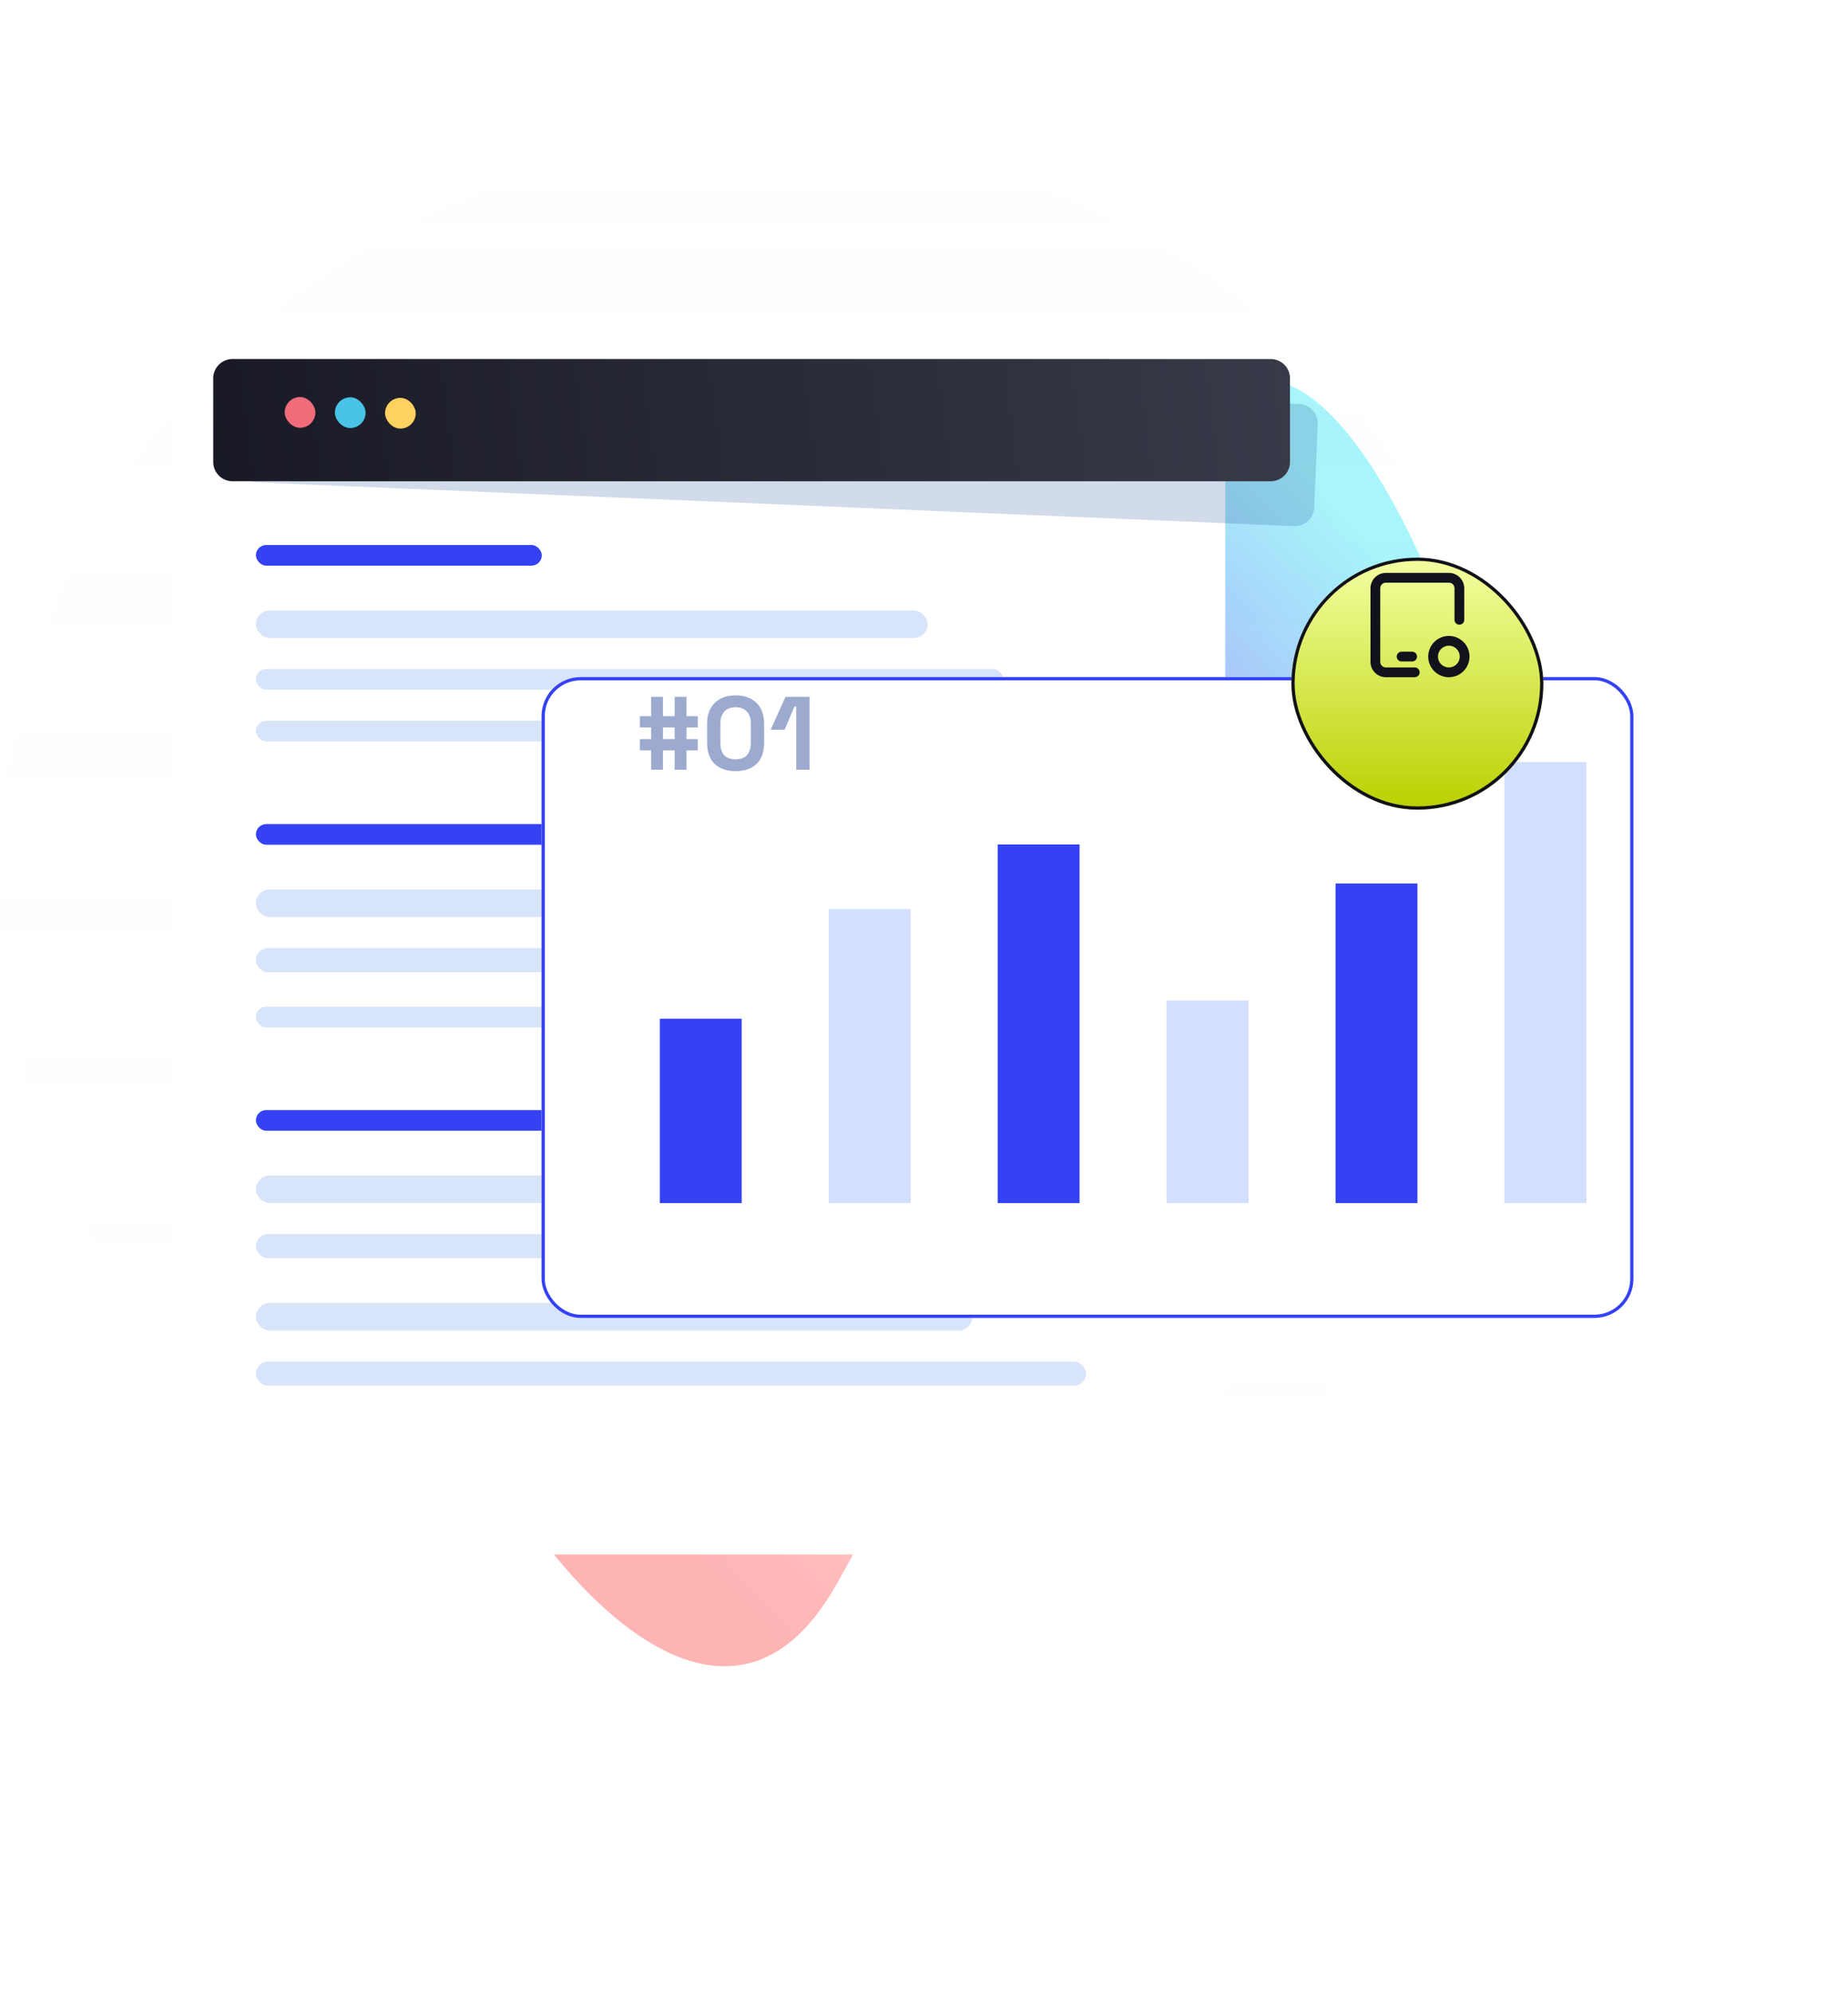 <svg xmlns="http://www.w3.org/2000/svg" fill="none" viewBox="0 0 568 612"><g filter="url(#a)" opacity=".35"><path fill="url(#b)" d="M259.233 152.325c15.003-83.002 114.393-42.86 133.836-35.19 1.688 1.701 31.555.563 67.525 119.528 35.97 118.965-75.427 146.81-121.817 134.132-46.39-12.677-38.15 41-82.392 117.251s-125.481-48.264-134.094-113.66c-8.613-65.396 91.743-35.118 116.219-40.914 24.476-5.795 5.72-98.146 20.723-181.147z"/></g><path fill="url(#c)" fill-opacity=".05" d="M235.314 500.327C105.354 500.327 0 397.946 0 271.652 0 145.358 105.354 42.976 235.314 42.976c129.961 0 235.315 102.382 235.315 228.676 0 126.294-105.354 228.675-235.315 228.675z"/><path fill="url(#d)" d="M368.589 98.158H61.245a8 8 0 00-8 8v363.493a8 8 0 008 8H368.59a8 8 0 008-8V106.158a8 8 0 00-8-8z"/><rect width="87.873" height="6.352" x="78.654" y="167.455" fill="#3442F4" rx="3.176"/><rect width="229.739" height="6.352" x="78.654" y="205.568" fill="#D7E4F9" rx="3.176"/><rect width="177.862" height="6.352" x="78.654" y="221.449" fill="#D7E4F9" rx="3.176"/><rect width="206.447" height="8.47" x="78.654" y="187.571" fill="#D7E4F9" rx="4.235"/><rect width="97.401" height="6.352" x="78.654" y="253.21" fill="#3442F4" rx="3.176"/><rect width="283.733" height="7.411" x="78.654" y="291.323" fill="#D7E4F9" rx="3.705"/><rect width="253.03" height="6.352" x="78.654" y="309.322" fill="#D7E4F9" rx="3.176"/><rect width="236.091" height="8.47" x="78.654" y="273.326" fill="#D7E4F9" rx="4.235"/><rect width="97.401" height="6.352" x="78.654" y="341.083" fill="#3442F4" rx="3.176"/><rect width="255.148" height="7.411" x="78.654" y="379.196" fill="#D7E4F9" rx="3.705"/><rect width="255.148" height="7.411" x="78.654" y="418.368" fill="#D7E4F9" rx="3.705"/><rect width="220.21" height="8.47" x="78.654" y="361.198" fill="#D7E4F9" rx="4.235"/><rect width="220.21" height="8.47" x="78.654" y="400.37" fill="#D7E4F9" rx="4.235"/><path fill="#003889" d="M403.94 155.994l1.084-25.678a5.926 5.926 0 00-5.671-6.171L80.538 110.693a5.928 5.928 0 00-6.17 5.671l-1.083 25.678a5.927 5.927 0 005.672 6.171l318.814 13.452a5.928 5.928 0 006.171-5.671h-.002z" opacity=".18" style="mix-blend-mode:multiply"/><path fill="url(#e)" d="M390.564 147.874l-319.1-.005a5.924 5.924 0 01-5.925-5.925l.001-25.702a5.925 5.925 0 015.925-5.926l319.1.005a5.925 5.925 0 015.926 5.925l-.001 25.702a5.926 5.926 0 01-5.926 5.926z"/><rect width="9.44" height="9.44" x="87.558" y="121.951" fill="#F16C7A" rx="4.72" transform="rotate(.615 87.558 121.951)"/><rect width="9.44" height="9.44" x="102.981" y="122.031" fill="#49C3E8" rx="4.72" transform="rotate(.615 102.981 122.031)"/><rect width="9.44" height="9.44" x="118.397" y="122.203" fill="#FFD160" rx="4.72" transform="rotate(.615 118.397 122.203)"/><g filter="url(#f)"><rect width="335.609" height="196.919" x="178.449" y="196.04" fill="#fff" rx="12"/><rect width="334.609" height="195.919" x="178.949" y="196.54" stroke="#3442F4" rx="11.5"/></g><path fill="#9CAACF" d="M200.124 236.51v-5.952h-3.456v-3.456h3.456v-3.584h-3.456v-3.456h3.456v-5.952h3.648v5.952h3.584v-5.952h3.648v5.952h3.456v3.456h-3.456v3.584h3.456v3.456h-3.456v5.952h-3.648v-5.952h-3.584v5.952h-3.648zm3.648-9.408h3.584v-3.584h-3.584v3.584zm22.328 9.856c-2.645 0-4.768-.725-6.368-2.176-1.6-1.472-2.4-3.69-2.4-6.656v-5.632c0-2.88.8-5.066 2.4-6.56 1.6-1.514 3.723-2.272 6.368-2.272 2.667 0 4.789.758 6.368 2.272 1.6 1.494 2.4 3.68 2.4 6.56v5.632c0 2.966-.8 5.184-2.4 6.656-1.579 1.451-3.701 2.176-6.368 2.176zm0-3.648c1.6 0 2.773-.437 3.52-1.312.768-.874 1.152-2.122 1.152-3.744v-5.952c0-1.642-.427-2.88-1.28-3.712-.832-.853-1.963-1.28-3.392-1.28-1.472 0-2.624.438-3.456 1.312-.811.875-1.216 2.102-1.216 3.68v5.952c0 1.686.384 2.955 1.152 3.808.789.832 1.963 1.248 3.52 1.248zm18.638 3.2v-19.392h-.576l-3.008 7.104h-4.288l4.576-10.112h7.392v22.4h-4.096z"/><path fill="#3442F4" d="M227.973 313.013h-25.174v56.655h25.174v-56.655z"/><path fill="#D3DFFF" d="M279.897 279.311h-25.173v90.357h25.173v-90.357z"/><path fill="#3442F4" d="M331.818 259.468h-25.174v110.2h25.174v-110.2z"/><path fill="#D3DFFF" d="M383.742 307.42h-25.173v62.248h25.173V307.42z"/><path fill="#3442F4" d="M435.666 271.46h-25.173v98.208h25.173V271.46z"/><path fill="#D3DFFF" d="M487.591 234.154h-25.174v135.514h25.174V234.154z"/><g filter="url(#g)"><rect width="77.448" height="77.448" x="396.919" y="153.339" fill="url(#h)" rx="38.724"/><rect width="76.448" height="76.448" x="397.419" y="153.839" stroke="#11121C" rx="38.224"/></g><path stroke="#11121C" stroke-linecap="round" stroke-linejoin="round" stroke-width="3" d="M434.836 206.584h-8.874a3.227 3.227 0 01-3.227-3.227v-22.589a3.227 3.227 0 013.227-3.226h19.361a3.223 3.223 0 013.227 3.226v9.681m-17.748 11.295h3.227"/><path stroke="#11121C" stroke-linecap="round" stroke-linejoin="round" stroke-width="3" d="M440.483 201.744a4.84 4.84 0 109.68 0 4.84 4.84 0 00-9.68 0z"/><path fill="#fff" d="M364.383 484.029c10.775 2.199 23.098-1.419 32.092-7.408 8.613-5.737 17.881-16.304 14.862-27.547-1.099-4.096-4.625-7.503-8.995-5.507-4.059 1.852-5.235 6.588-3.243 10.432 5.379 10.383 20.86 5.462 28.221.383a36.21 36.21 0 0011.246-12.514c2.503-4.623 4.621-10.544 3.845-15.866-.113-.766-1.391-.748-1.521 0-.682 3.997-1.018 7.845-2.562 11.648-1.601 3.948-4.006 7.576-6.939 10.644-5.823 6.093-15.396 11.356-24.072 9.513-4.598-.978-10.299-6.777-5.939-11.351 1.767-1.852 4.603-2.343 6.478-.37 1.709 1.803 2.22 4.682 2.243 7.071.094 9.729-7.954 18.011-15.589 22.887a46.45 46.45 0 01-14.063 5.98c-5.325 1.289-10.515 1.266-15.939 1.064-.529-.023-.659.833-.125.941z"/><path fill="#fff" d="M361.418 483.543c11.067 5.191 24.21 2.893 33.895-4.232 4.661-3.429 8.577-7.777 11.753-12.613 3.239-4.934 6.509-10.896 6.864-16.916.251-4.2-1.934-11.005-7.357-10.095-4.773.798-8.999 6.467-8.963 11.194.041 5.291 4.917 8.896 9.748 9.545 5.769.775 11.87-1.641 16.8-4.466 10.793-6.187 18.67-17.273 20.702-29.607.193-1.176-1.588-1.69-1.799-.495-1.556 8.936-6.056 17.088-12.713 23.216-3.391 3.123-7.339 5.683-11.6 7.436-4.881 2.005-11.058 3.596-15.804.432-5.24-3.492-3.997-9.855.287-13.564 2.499-2.163 5.603-2.974 7.68.248 1.687 2.614 1.539 6.106.839 9.017-2.248 9.324-8.923 18.602-16.351 24.487-9.313 7.377-22.268 10.356-33.362 5.354-.713-.329-1.337.721-.619 1.059z"/><path fill="#fff" d="M434.874 434.136c1.934-1.559 3.656-3.425 5.442-5.151.843-.816 1.691-1.631 2.534-2.451.39-.379 2.203-2.596 2.732-2.47.274.063.825 2.992.929 3.371.309 1.122.619 2.244.928 3.371.606 2.19.911 4.979 2.23 6.854.471.671 1.471.423 1.525-.415.103-1.555-.511-3.015-.933-4.502-.476-1.68-.956-3.361-1.431-5.042-.444-1.555-.722-5.381-2.678-5.917-1.866-.514-3.795 2.663-4.89 3.772-2.458 2.487-5.154 4.876-7.375 7.575a.705.705 0 00.987 1.005z"/><path fill="#fff" d="M435.462 434.46c1.718-2.046 2.916-4.605 4.387-6.84 1.709-2.591 3.508-5.151 5.572-7.472l-1.781-.473a90.969 90.969 0 012.108 8.44c.547 2.767.471 5.922 1.427 8.558.278.766 1.619.991 1.781 0 .43-2.641-.386-5.746-.88-8.346a76.721 76.721 0 00-2.382-9.22c-.296-.914-1.422-1.009-1.946-.257-1.746 2.51-3.558 4.957-5.191 7.549-1.467 2.329-3.238 4.866-4.01 7.525-.139.505.556.964.915.536z"/><path fill="#fff" d="M435.171 436.749c3.683-5.844 7.334-11.712 11.08-17.516l-1.947-.256c1.216 3.014 2.404 6.033 3.4 9.129.915 2.853 1.355 6.066 2.678 8.747.418.847 1.727.415 1.723-.469-.009-3.095-1.373-6.381-2.346-9.283-1.018-3.037-2.162-6.038-3.504-8.945-.345-.748-1.467-.649-1.839 0-3.45 5.985-6.993 11.911-10.51 17.854-.489.816.762 1.542 1.265.739z"/><defs><linearGradient id="b" x1="397.43" x2="129.898" y1="140.477" y2="390.299" gradientUnits="userSpaceOnUse"><stop stop-color="#00E3F2"/><stop offset=".287" stop-color="#0000F2"/><stop offset=".641" stop-color="#F87D7D"/><stop offset="1" stop-color="#FF2828"/></linearGradient><linearGradient id="c" x1="235.314" x2="235.314" y1="-148.848" y2="500.327" gradientUnits="userSpaceOnUse"><stop stop-color="#ECF3FE" stop-opacity="0"/><stop offset=".339" stop-color="#ECF3FE" stop-opacity=".708"/><stop offset="1" stop-color="#ECF3FE" stop-opacity="0"/></linearGradient><linearGradient id="d" x1="461.354" x2="165.179" y1="-111.92" y2="498.419" gradientUnits="userSpaceOnUse"><stop stop-color="#fff"/><stop offset="1" stop-color="#fff"/></linearGradient><linearGradient id="e" x1="579.738" x2="-10.967" y1="43.747" y2="123.741" gradientUnits="userSpaceOnUse"><stop stop-color="#4B4D5E"/><stop offset="1" stop-color="#11121C"/></linearGradient><linearGradient id="h" x1="435.642" x2="435.642" y1="153.339" y2="230.787" gradientUnits="userSpaceOnUse"><stop stop-color="#F4FFA2"/><stop offset="1" stop-color="#B9D100"/></linearGradient><filter id="a" width="545.858" height="611.286" x="21.768" y=".703" color-interpolation-filters="sRGB" filterUnits="userSpaceOnUse"><feFlood flood-opacity="0" result="BackgroundImageFix"/><feBlend in="SourceGraphic" in2="BackgroundImageFix" result="shape"/><feGaussianBlur result="effect1_foregroundBlur_138_6177" stdDeviation="50"/></filter><filter id="f" width="347.609" height="208.919" x="166.449" y="196.04" color-interpolation-filters="sRGB" filterUnits="userSpaceOnUse"><feFlood flood-opacity="0" result="BackgroundImageFix"/><feColorMatrix in="SourceAlpha" result="hardAlpha" values="0 0 0 0 0 0 0 0 0 0 0 0 0 0 0 0 0 0 127 0"/><feOffset dx="-12" dy="12"/><feComposite in2="hardAlpha" operator="out"/><feColorMatrix values="0 0 0 0 0.227 0 0 0 0 0.494 0 0 0 0 0.757 0 0 0 0.16 0"/><feBlend in2="BackgroundImageFix" result="effect1_dropShadow_138_6177"/><feBlend in="SourceGraphic" in2="effect1_dropShadow_138_6177" result="shape"/></filter><filter id="g" width="177.448" height="177.448" x="346.919" y="121.339" color-interpolation-filters="sRGB" filterUnits="userSpaceOnUse"><feFlood flood-opacity="0" result="BackgroundImageFix"/><feColorMatrix in="SourceAlpha" result="hardAlpha" values="0 0 0 0 0 0 0 0 0 0 0 0 0 0 0 0 0 0 127 0"/><feOffset dy="18"/><feGaussianBlur stdDeviation="25"/><feComposite in2="hardAlpha" operator="out"/><feColorMatrix values="0 0 0 0 0.067 0 0 0 0 0.071 0 0 0 0 0.11 0 0 0 0.3 0"/><feBlend in2="BackgroundImageFix" result="effect1_dropShadow_138_6177"/><feBlend in="SourceGraphic" in2="effect1_dropShadow_138_6177" result="shape"/></filter></defs></svg>